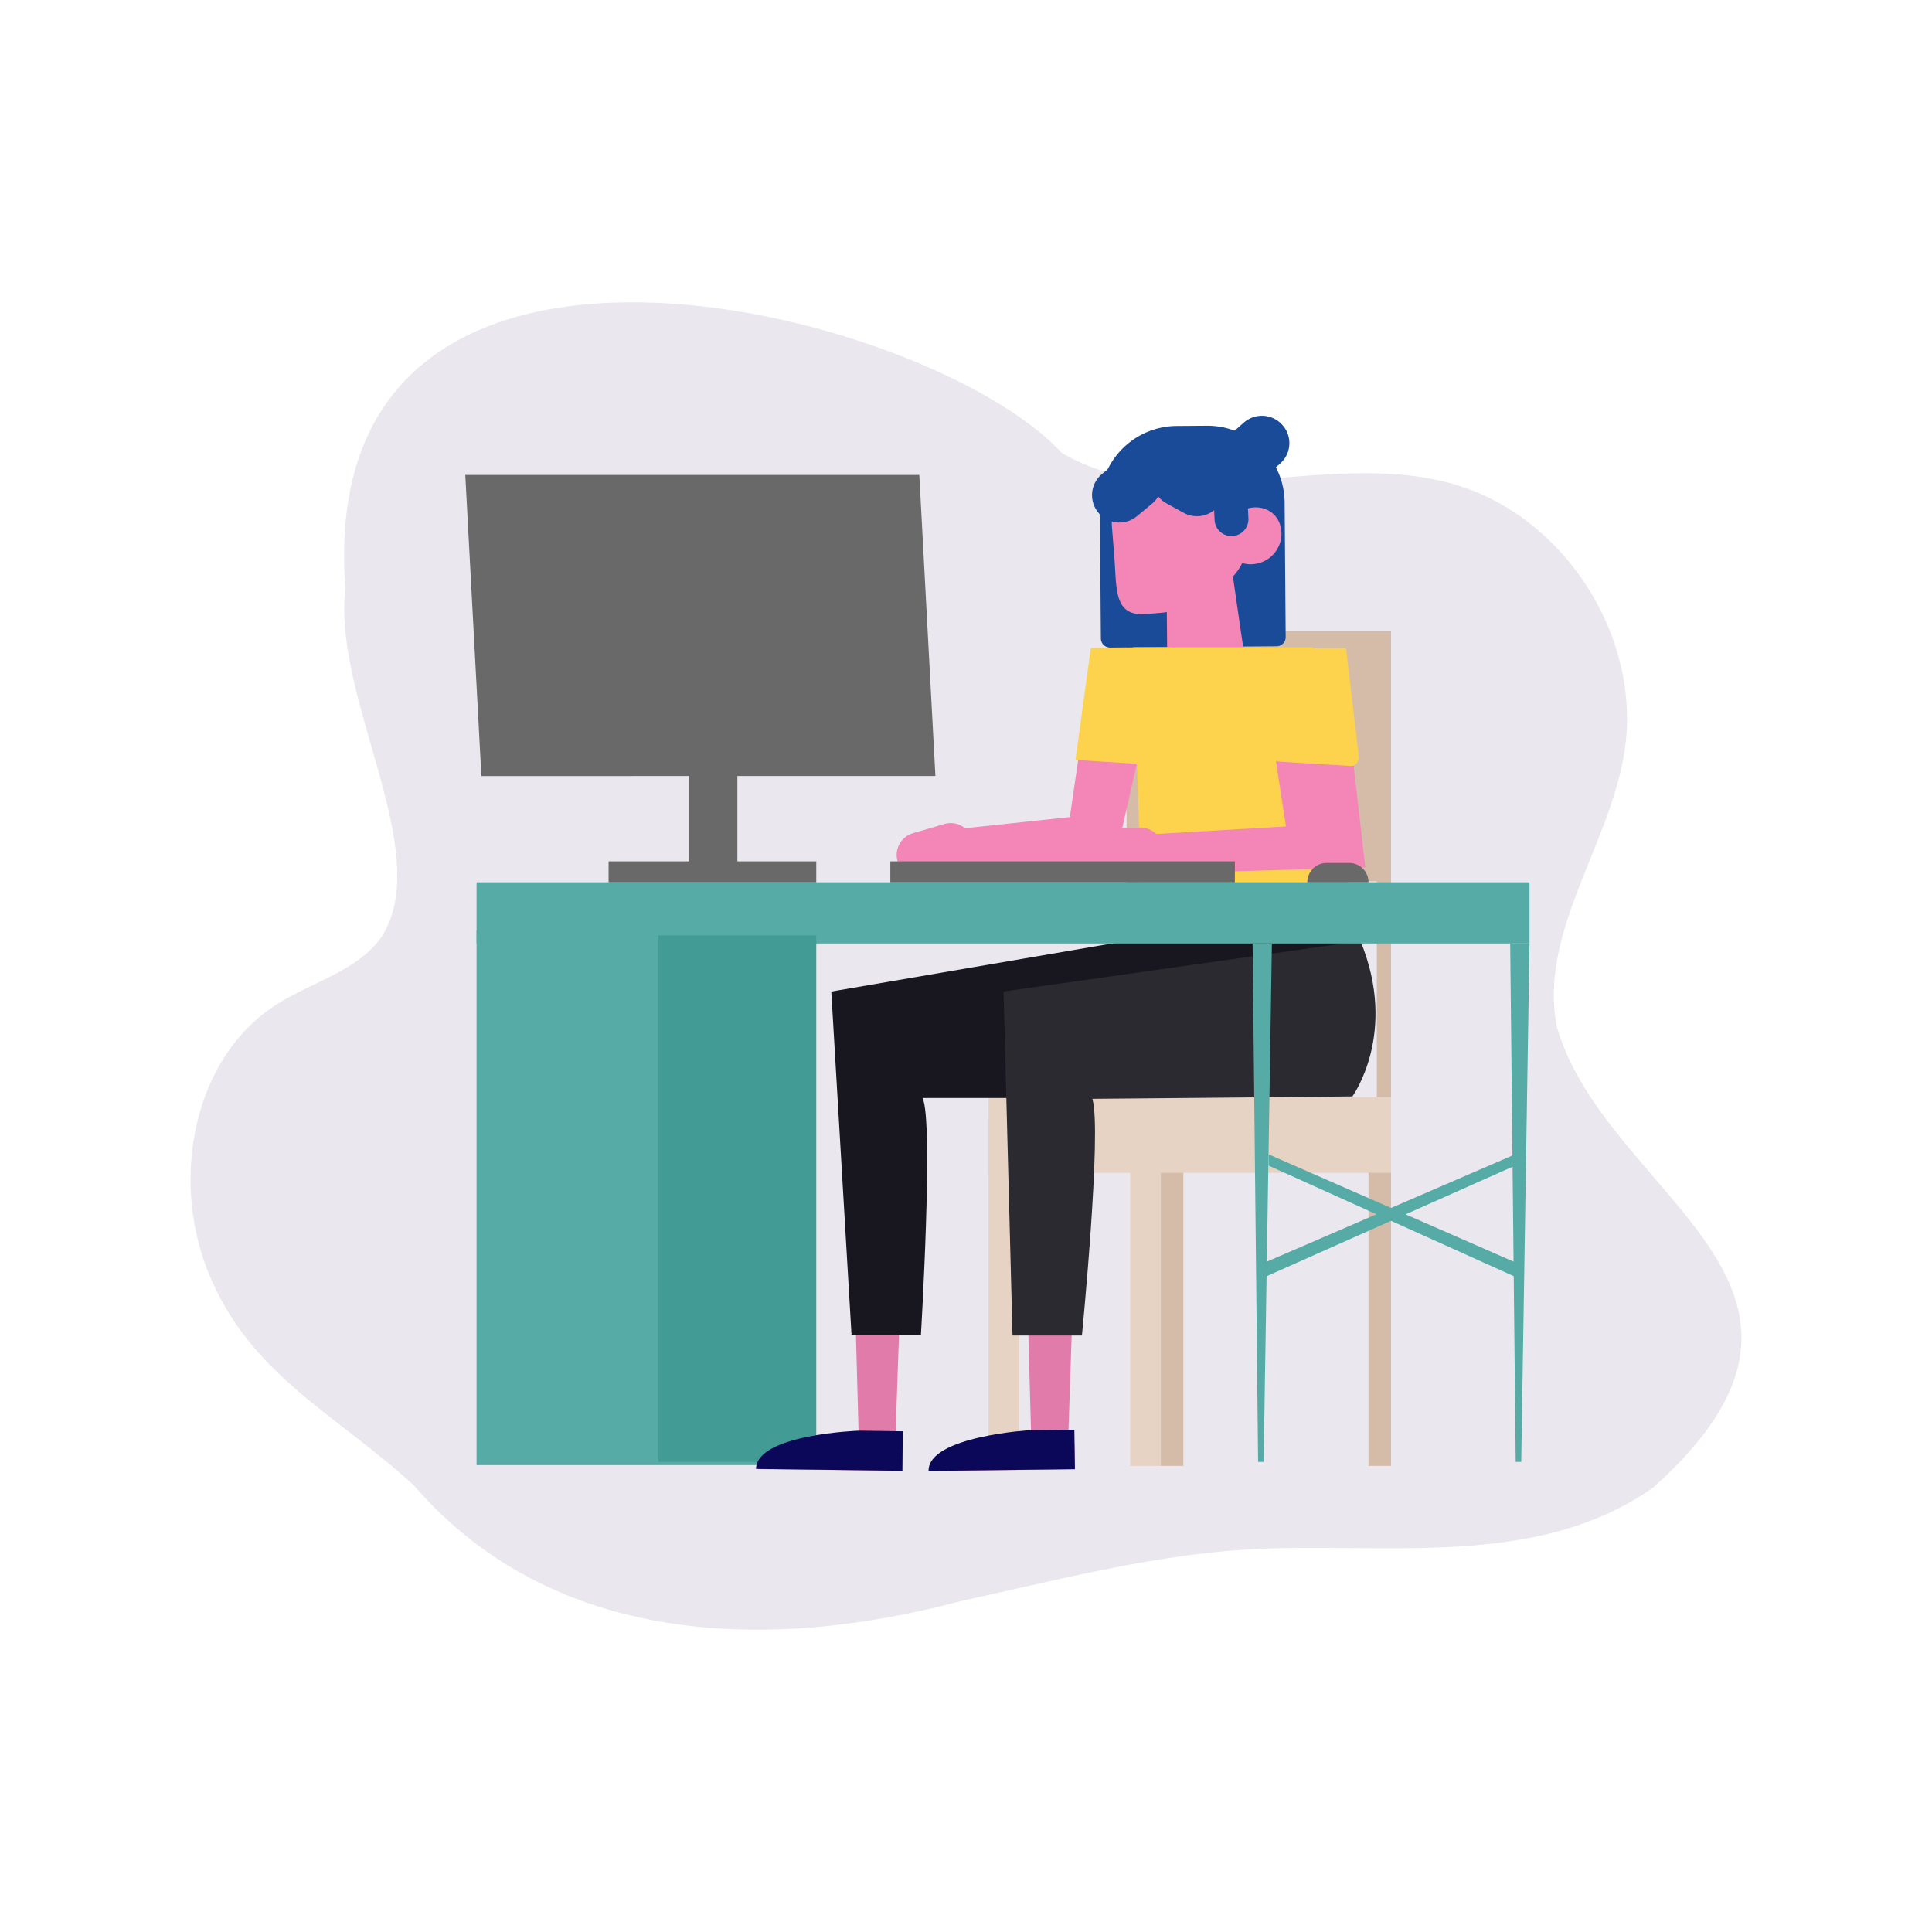 <svg id="Layer_1" data-name="Layer 1" xmlns="http://www.w3.org/2000/svg" viewBox="0 0 1200 1200"><defs><style>.cls-1{fill:#eae8ee;}.cls-2{fill:#e6d3c4;}.cls-3{fill:#d4bca9;}.cls-4{fill:#d5bca9;}.cls-5{fill:#f485b7;}.cls-6{fill:#fdd24c;}.cls-7{fill:#1a4b98;}.cls-8{fill:#e17ba9;}.cls-9{fill:#18161f;}.cls-10{fill:#0b0759;}.cls-11{fill:#2b2a30;}.cls-12{fill:#56aba6;}.cls-13{fill:#696969;}.cls-14{fill:#439b96;}</style></defs><path class="cls-1" d="M128.93,789.23c-22.79-57.61-9-132.7,43.4-165.7,22-13.84,49.93-20.54,64.83-41.83,33.06-52.56-30.69-147.57-22.66-216C193.88,93.93,576.73,191.14,659.65,281.43c70.61,41.21,162.48-2.68,241.37,18.75,70.15,19.06,119.47,95.55,107.88,167.31C999.45,526,955.4,580,967.05,638.05c30.9,106,199.69,160.39,60,285.73-73,51.59-168,33.78-252.07,38.6-60.37,3.67-119.25,19.28-178.35,32.12-120.09,32-253.31,27.64-339.43-71.71C209.44,878.59,154.62,854.17,128.93,789.23Z"/><rect class="cls-2" x="614" y="695.48" width="19" height="215"/><rect class="cls-3" x="855.16" y="530.98" width="8.84" height="164.25"/><rect class="cls-3" x="699.75" y="530.98" width="8.84" height="164.25"/><rect class="cls-3" x="699.75" y="392" width="164.25" height="155.41"/><rect class="cls-4" x="721" y="695.48" width="14" height="215"/><rect class="cls-4" x="850" y="695.48" width="14" height="215"/><path class="cls-2" d="M614,681.48H864v47H614Z"/><rect class="cls-2" x="702" y="695.48" width="19" height="215"/><path class="cls-5" d="M594,515l-3.5,25L692,536.5l30-132H679.5l-15,103Z"/><path class="cls-5" d="M557.29,534.17a14,14,0,0,0,16.09,10.53l20.06-3.58a14,14,0,0,0,11.15-16.94L604.1,522a14,14,0,0,0-17.56-10.19L567,517.56A14.07,14.07,0,0,0,557.29,534.17Z"/><path class="cls-6" d="M677.5,402.5,668,472l54.5,3.5c2.66.14,5-2.23,5.13-5.39l4.47-68Z"/><path class="cls-7" d="M795.05,288l-9.19,8.06a17,17,0,1,1-22.51-25.48l9.19-8.06a17,17,0,0,1,24,1.49A16.86,16.86,0,0,1,795.05,288Z"/><path class="cls-7" d="M792.91,401.41l-103.4.81a5.7,5.7,0,0,1-5.74-5.66l-.66-83.5a48.06,48.06,0,0,1,47.73-48.47l18.6-.14a48,48,0,0,1,48.47,47.72l.65,83.5A5.68,5.68,0,0,1,792.91,401.41Z"/><path class="cls-5" d="M776.34,429.08c-17.13,1.57-34.23,3.54-51.22,5.5,0-26.88-.49-53.73-.65-80.71,13.48-.87,26.94-1.85,40.31-2.82C768.47,377.14,772.26,403.12,776.34,429.08Z"/><path class="cls-5" d="M711.93,381.36l8.87-.71c20-1.6,54.22-20.69,52.63-40.63l-1.51-18.84a36.3,36.3,0,0,0-39.08-33.28l-8.87.71a36.29,36.29,0,0,0-33.29,39.08l1.5,18.84C693.68,366.47,691.89,383,711.93,381.36Z"/><path class="cls-5" d="M760.92,335.51c.84,10.36,9.23,16.21,18.64,14.76a19.08,19.08,0,0,0,16.35-20.07c-.73-10.38-9.22-16.22-18.64-14.86C767.76,316.9,760.1,325.14,760.92,335.51Z"/><path class="cls-7" d="M715.57,312.85l-9.41,7.78a17,17,0,1,1-21.75-26.15l9.41-7.77a17.08,17.08,0,0,1,23.95,2.19A16.89,16.89,0,0,1,715.57,312.85Z"/><path class="cls-7" d="M735.19,318.51l-10.71-5.87A17,17,0,0,1,741,282.83l10.7,5.87a17,17,0,0,1-16.47,29.81Z"/><path class="cls-7" d="M754.41,323l-1-20.09a10.5,10.5,0,1,1,21-1.07l1,20.08a10.5,10.5,0,0,1-21,1.08Z"/><path class="cls-6" d="M845.5,585H696l12.5-43-4.8-140H815.5l17.6,126.5Z"/><path class="cls-8" d="M556,897.5H533.5L526,621l173.74-21.78L718,681,564,669Z"/><path class="cls-9" d="M528.89,829H572s8-133.23,1-147H721s-.85-39.74-24.5-97L516.33,615.86Z"/><rect class="cls-9" x="696" y="585" width="149" height="66"/><path class="cls-8" d="M663.5,893h-23L633,621l173.74-21.78L825,681,671,669Z"/><path class="cls-8" d="M578,913.71l89.62-1.14-.29-16-26.44.29C641,896.9,577.83,903.07,578,913.71Z"/><path class="cls-10" d="M667.31,888l.33,24.53-90.89,1.06c-.3-21.63,63.69-25.34,63.69-25.34Z"/><path class="cls-11" d="M628.89,829.5H672s12.5-127,6.5-147c10,0,161.5-1.5,161.5-1.5s28.65-39.24,5-96.5L623.33,615.85Z"/><path class="cls-5" d="M713.69,518.27v24.5l134.31-4-15.5-135.6H810.89L782,404l16.73,109.31Z"/><path class="cls-5" d="M673.89,528a14,14,0,0,0,12.81,14.34l20.3,1.74a14,14,0,0,0,15.17-13.47l.08-2.22A14,14,0,0,0,707.93,514l-20.39.47A14.07,14.07,0,0,0,673.89,528Z"/><path class="cls-6" d="M780.44,402.65l9.07,70.12,49.41,3c2.66.15,5-2.23,5.13-5.39l-8-67.77Z"/><rect class="cls-12" x="296" y="548" width="654" height="38"/><rect class="cls-12" x="296" y="578" width="181" height="332"/><path class="cls-12" d="M784.86,908,790,586H778l3.43,322Z"/><path class="cls-12" d="M944.86,908,950,586H938l3.43,322Z"/><path class="cls-12" d="M941,784,788,717v7l153,69Z"/><path class="cls-12" d="M786,784l155-67v7L786,793Z"/><path class="cls-13" d="M289,295H571l10,187H299Z"/><rect class="cls-13" x="428" y="446" width="30" height="91"/><rect class="cls-13" x="378" y="535" width="129" height="13"/><rect class="cls-13" x="553" y="535" width="214" height="13"/><path class="cls-13" d="M812,548a12,12,0,0,1,12-12h14a12,12,0,0,1,12,12H812Z"/><rect class="cls-14" x="409" y="581" width="98" height="327"/><path class="cls-8" d="M470.85,912.51l89.62,1.06.11-16-26.44-.36C534.2,897.25,470.92,901.87,470.85,912.51Z"/><path class="cls-10" d="M560.74,889l-.27,24.54-90.89-1.17c.24-21.63,64.3-23.77,64.3-23.77Z"/></svg>